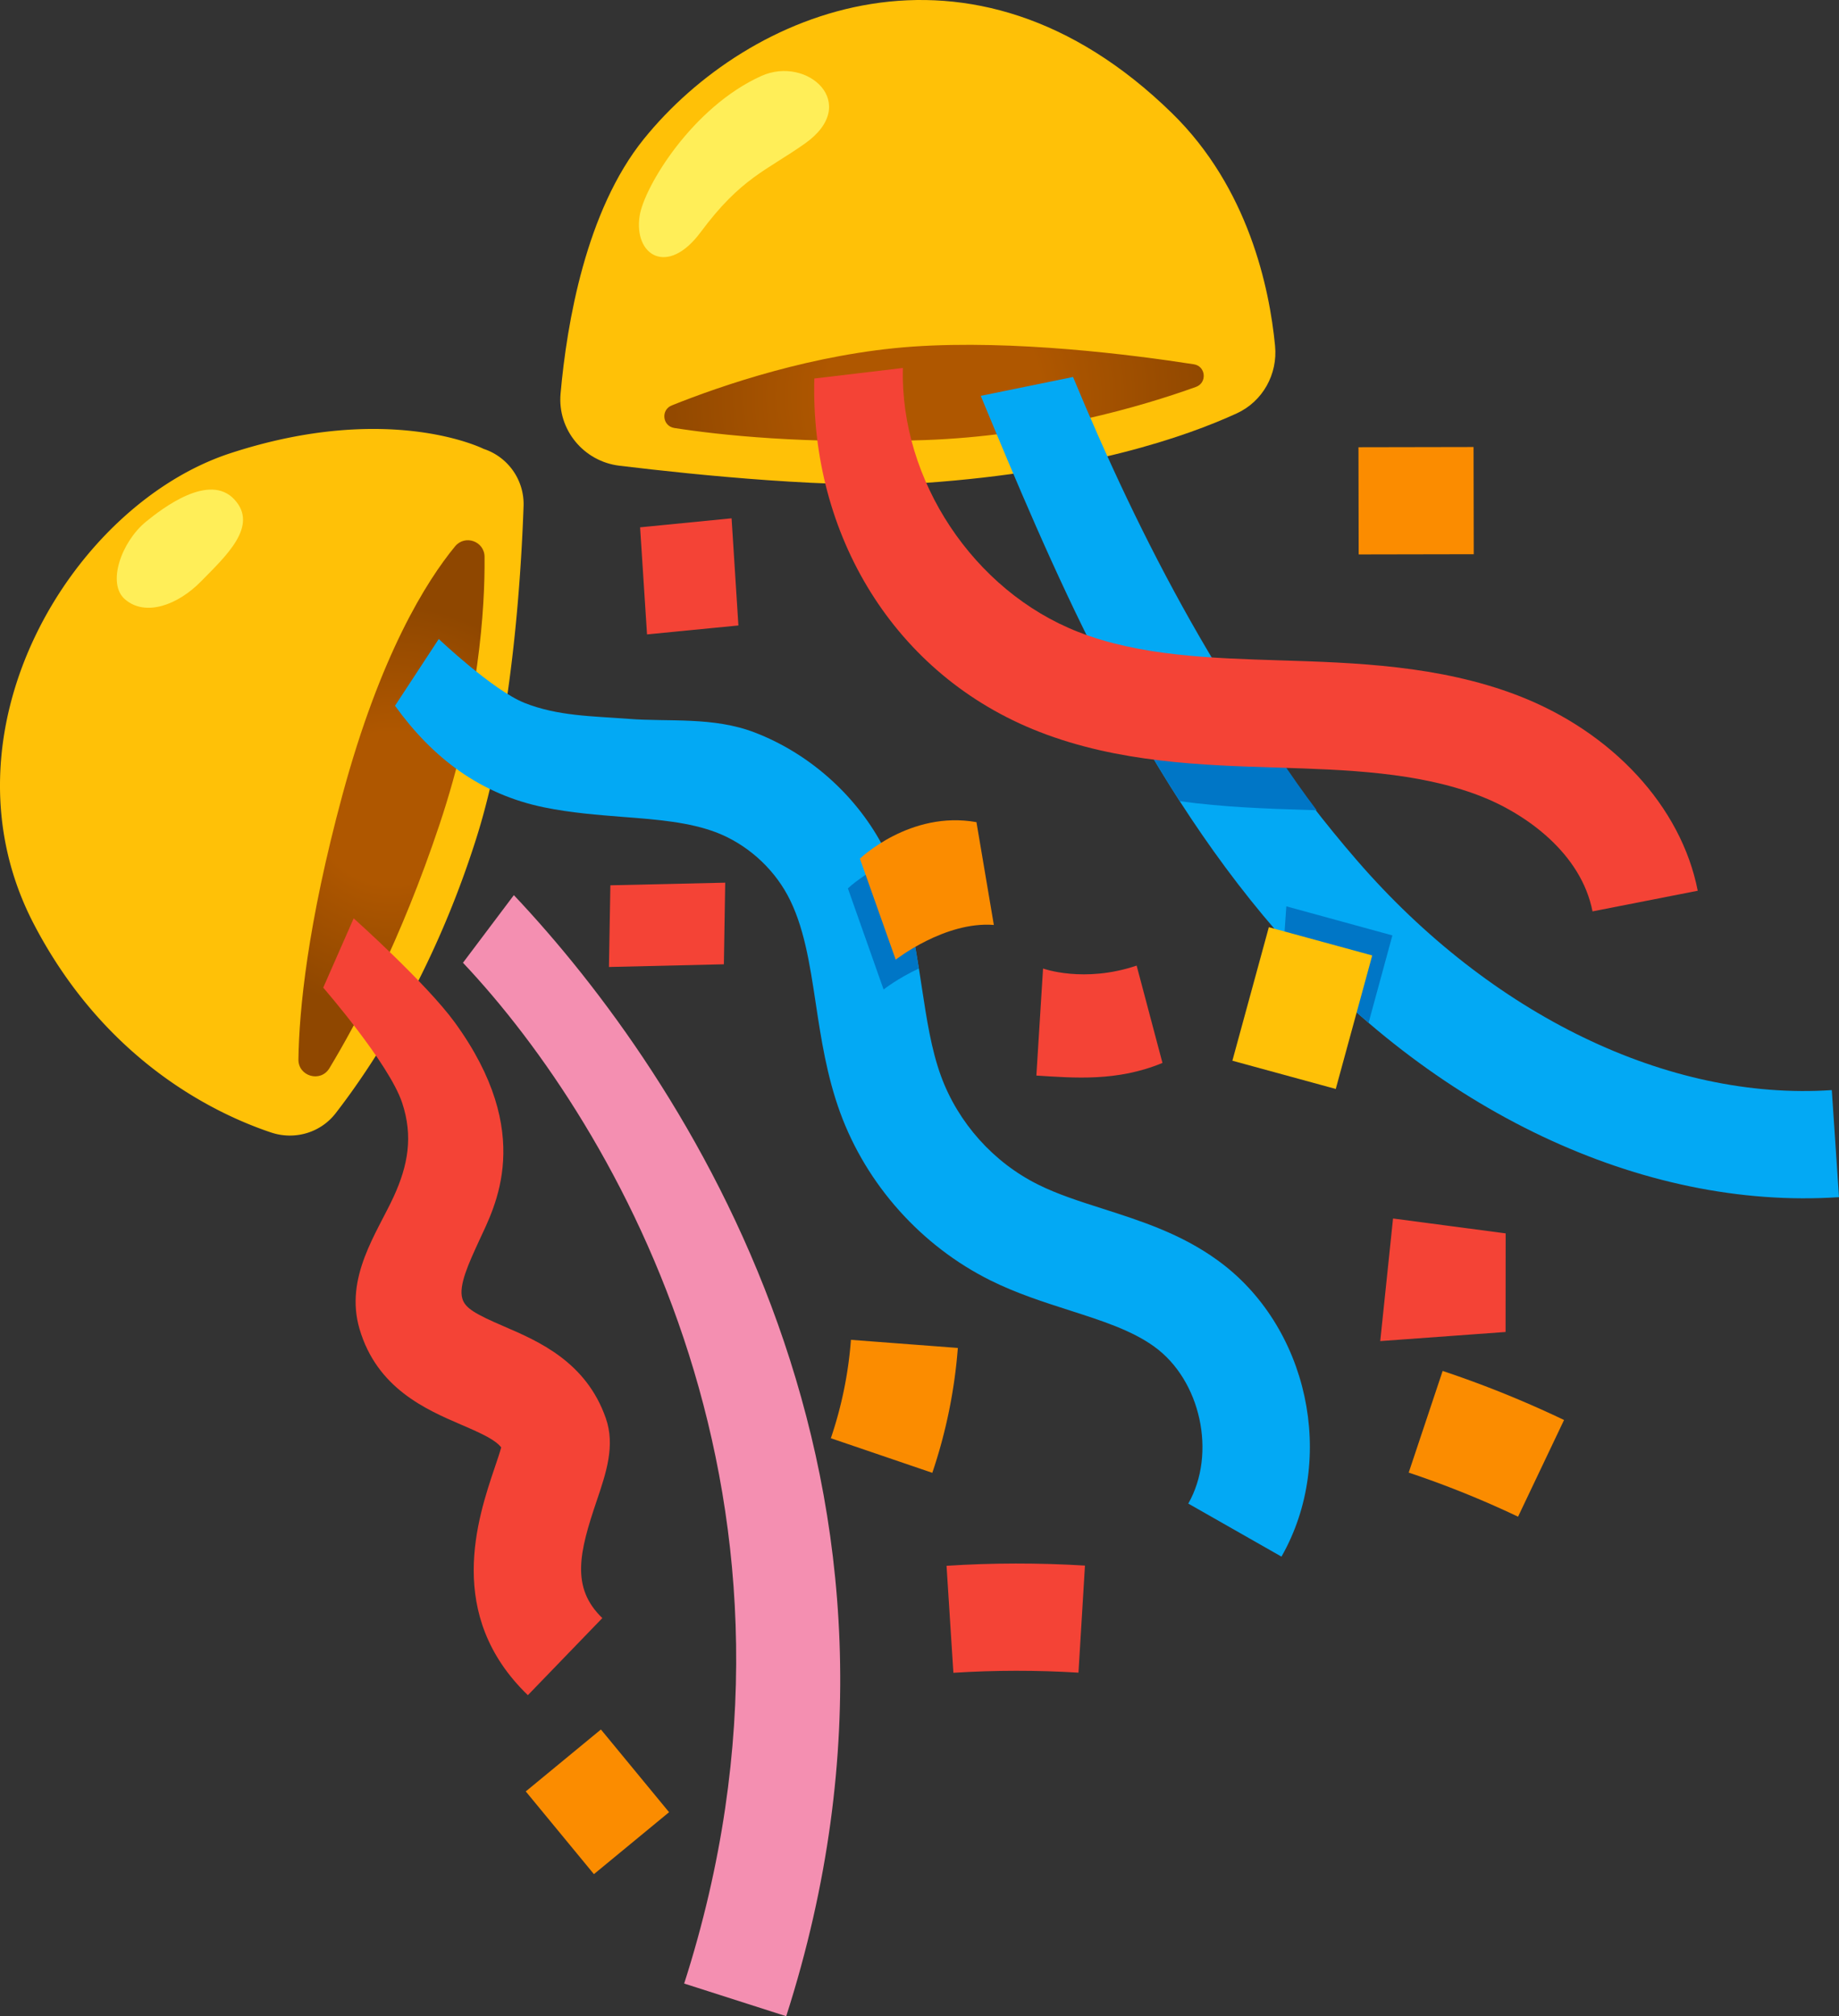 <?xml version="1.0" encoding="UTF-8" standalone="no"?>
<svg
   xml:space="preserve"
   viewBox="0 0 137.28 150.475"
   version="1.1"
   id="svg20"
   sodipodi:docname="confetti.svg"
   inkscape:version="1.3.2 (091e20ef0f, 2023-11-25, custom)"
   width="137.28"
   height="150.475"
   xmlns:inkscape="http://www.inkscape.org/namespaces/inkscape"
   xmlns:sodipodi="http://sodipodi.sourceforge.net/DTD/sodipodi-0.dtd"
   xmlns="http://www.w3.org/2000/svg"
   xmlns:svg="http://www.w3.org/2000/svg"><rect x="0" y="0" width="137.28" height="150.475" fill="#333333" stroke="none"/><defs
     id="defs20" /><sodipodi:namedview
     id="namedview20"
     pagecolor="#ffffff"
     bordercolor="#666666"
     borderopacity="1.0"
     inkscape:showpageshadow="2"
     inkscape:pageopacity="0.0"
     inkscape:pagecheckerboard="0"
     inkscape:deskcolor="#d1d1d1"
     inkscape:zoom="4.5519999"
     inkscape:cx="69.310195"
     inkscape:cy="77.328648"
     inkscape:window-width="1920"
     inkscape:window-height="1032"
     inkscape:window-x="0"
     inkscape:window-y="0"
     inkscape:window-maximized="0"
     inkscape:current-layer="svg20" /><path
     d="m 36.103,33.502 a 4.336,4.336 0 0 1 2.981,4.274 C 38.894,43.18 38.196,54.231 35.561,62.548 32.317,72.815 27.621,79.775 25.056,83.084 23.922,84.551 21.979,85.11 20.226,84.517 15.91,83.068 7.839,79.105 2.561,69.033 -4.958,54.719 5.333,37.7 17.201,33.824 29.07,29.947 36.103,33.502 36.103,33.502"
     style="fill:#ffc107"
     id="path1" /><radialGradient
     id="a"
     cx="39.662"
     cy="33.066"
     r="15.102"
     gradientUnits="userSpaceOnUse"
     gradientTransform="rotate(-36,76.403,62.749)"><stop
       offset=".376"
       style="stop-color:#af5700"
       id="stop1" /><stop
       offset="1"
       style="stop-color:#8f4700"
       id="stop2" /></radialGradient><path
     d="m 24.585,79.731 c -0.659,1.084 -2.321,0.599 -2.308,-0.659 0.052,-3.672 0.673,-10.081 3.284,-19.74 2.833,-10.476 6.263,-15.947 8.409,-18.556 0.744,-0.899 2.194,-0.383 2.202,0.786 0.034,3.807 -0.401,11.119 -3.366,19.985 -2.873,8.601 -6.145,14.748 -8.221,18.185"
     style="fill:url(#a)"
     id="path2" /><path
     d="m 9.325,44.725 c 1.536,1.331 3.964,0.42 5.681,-1.334 1.861,-1.896 4.313,-4.135 2.499,-6.105 -1.875,-2.037 -5.354,0.627 -6.612,1.652 -1.835,1.506 -2.928,4.612 -1.568,5.787"
     style="fill:#ffee58"
     id="path3" /><path
     d="m 48.055,10.381 c 7.783,-9.635 24.411,-16.623 39.438,-1.929 5.71,5.579 7.275,13.058 7.689,17.355 0.208,2.123 -0.923,4.156 -2.861,5.045 -3.783,1.735 -11.277,4.349 -23.251,5.188 -6.654,0.471 -16.927,-0.569 -22.835,-1.283 -2.669,-0.323 -4.628,-2.695 -4.389,-5.377 0.466,-5.246 1.889,-13.647 6.209,-18.998"
     style="fill:#ffc107"
     id="path4" /><radialGradient
     id="b"
     cx="90.501"
     cy="31.97"
     r="21.224"
     gradientUnits="userSpaceOnUse"
     gradientTransform="rotate(-36,76.403,62.749)"><stop
       offset=".376"
       style="stop-color:#af5700"
       id="stop4" /><stop
       offset="1"
       style="stop-color:#8f4700"
       id="stop5" /></radialGradient><path
     d="m 50.332,31.94 c -0.88,-0.139 -1.018,-1.35 -0.184,-1.683 3.655,-1.469 10.622,-3.873 17.985,-4.389 7.557,-0.521 16.399,0.607 20.982,1.319 0.902,0.136 1.019,1.386 0.154,1.693 -3.94,1.416 -11.447,3.657 -20.259,3.965 -8.956,0.314 -15.304,-0.376 -18.678,-0.904"
     style="fill:url(#b)"
     id="path5" /><path
     d="m 52.294,17.338 c -2.467,3.325 -5.005,1.72 -4.544,-1.235 0.33,-2.131 3.912,-8.108 9.092,-10.437 3.422,-1.534 7.461,2.07 3.238,5.052 -2.877,2.029 -4.763,2.546 -7.785,6.621"
     style="fill:#ffee58"
     id="path6" /><path
     d="M 137.28,89.347 C 122.606,90.33 106.895,82.895 95.25,69.453 84.731,57.305 78.342,41.911 73.213,29.543 l 6.888,-1.408 c 4.913,11.832 11.519,24.906 21.191,36.074 10.004,11.557 23.264,17.967 35.45,17.148 z m -41.62,26.827 -6.955,-3.958 c 2.123,-3.73 0.936,-9.209 -2.54,-11.714 C 84.47,99.274 82.22,98.56 79.849,97.798 77.915,97.177 75.904,96.536 73.933,95.558 68.783,92.995 64.688,88.431 62.716,83.028 61.723,80.301 61.299,77.556 60.897,74.894 60.443,71.886 60.009,69.061 58.78,66.791 57.637,64.691 55.709,62.989 53.476,62.127 51.457,61.357 49.068,61.164 46.543,60.972 44.627,60.819 42.639,60.669 40.621,60.256 35.843,59.277 32.286,56.559 29.487,52.672 l 3.266,-4.981 c 0,0 4.015,3.807 6.39,4.764 2.491,0.996 5.12,0.99 7.765,1.194 2.991,0.237 6.335,-0.178 9.446,1.024 3.981,1.533 7.432,4.563 9.471,8.323 1.895,3.493 2.451,7.168 2.992,10.719 0.362,2.37 0.702,4.607 1.426,6.59 1.279,3.496 3.924,6.456 7.264,8.109 1.433,0.714 3.062,1.237 4.799,1.791 2.868,0.92 5.826,1.861 8.557,3.832 6.801,4.886 8.962,14.836 4.798,22.137"
     style="fill:#03a9f4"
     id="path7" /><path
     d="M 58.691,150.475 51.073,148.037 C 62.55,112.233 46.037,84.009 34.56,71.853 l 3.799,-5.047 c 12.691,13.436 33.064,43.961 20.332,83.668"
     style="fill:#f48fb1"
     id="path8" /><path
     d="m 97.62,60.449 0.67,0.02 c -1.982,-2.626 -3.798,-5.398 -5.476,-8.234 -3.479,-0.229 -6.906,-0.693 -10.008,-1.9 -0.087,-0.035 -0.167,-0.077 -0.254,-0.112 1.679,3.23 3.502,6.454 5.521,9.573 3.28,0.448 6.526,0.561 9.547,0.653"
     style="fill:#0076c6"
     id="path9" /><path
     d="m 126.734,66.478 -7.854,1.541 C 118.037,63.712 113.956,60.732 110.426,59.378 105.836,57.62 100.494,57.447 95.322,57.286 89.772,57.116 83.488,56.923 77.589,54.621 66.746,50.398 60.478,39.883 60.789,28.249 l 6.611,-0.786 c -0.217,8.378 5.288,16.652 13.088,19.699 4.611,1.804 9.927,1.959 15.078,2.123 5.564,0.172 11.862,0.368 17.72,2.613 7.066,2.716 12.223,8.301 13.448,14.58 M 39.405,126.515 c -6.198,-5.979 -3.762,-13.175 -2.456,-17.041 0.159,-0.462 0.35,-1.033 0.466,-1.451 -0.442,-0.557 -1.353,-0.995 -2.969,-1.687 -2.661,-1.145 -6.305,-2.724 -7.608,-7.154 -1.13,-3.852 1.307,-7.167 2.552,-9.876 1.061,-2.316 1.47,-4.492 0.625,-7.017 -0.987,-2.941 -5.886,-8.578 -5.886,-8.578 l 2.273,-5.174 c 0,0 5.425,4.847 7.553,7.776 6.031,8.301 2.967,13.765 1.819,16.267 -0.796,1.728 -1.549,3.363 -1.26,4.339 0.209,0.713 0.957,1.147 3.115,2.076 2.587,1.111 6.13,2.653 7.593,6.844 0.715,2.039 0.036,4.065 -0.688,6.198 -1.28,3.785 -1.944,6.443 0.43,8.724 z M 86.777,79.329 c -3.38,1.405 -6.592,1.118 -9.413,0.943 l 0.499,-7.989 c 0,0 3.045,1.112 6.986,-0.218 z m -31.656,-32.648 -6.821,0.667 -0.517,-7.993 6.829,-0.672 z m 57.27,52.728 -9.357,0.68 0.955,-9.149 8.408,1.11 z"
     style="fill:#f44336"
     id="path10" /><path
     d="m 101.424,41.378 -0.015,-8 8.59,-0.016 0.015,8 z"
     style="fill:#fb8c00"
     id="path11" /><path
     d="m 54.037,71.967 -8.58,0.202 0.107,-6.097 8.572,-0.196 z"
     style="fill:#f44336"
     id="path12" /><path
     d="m 65.959,73.848 c 0,0 1.071,-0.84 2.632,-1.566 -0.424,-2.659 -0.955,-5.363 -2.121,-7.989 -1.959,0.842 -3.175,2.01 -3.175,2.01 z"
     style="fill:#0076c6"
     id="path13" /><path
     d="m 74.19,69.031 c -3.656,-0.286 -7.326,2.591 -7.326,2.591 l -2.672,-7.539 c 0,0 3.751,-3.615 8.7,-2.724 z"
     style="fill:#fb8c00"
     id="path14" /><path
     d="m 39.248,133.698 5.61,-4.623 5.088,6.174 -5.61,4.623 z"
     style="fill:#fb8c00"
     id="path15" /><path
     d="m 69.596,109.92 -7.574,-2.581 c 0.804,-2.364 1.312,-4.847 1.5,-7.344 l 7.98,0.605 a 38.2,38.2 0 0 1 -1.906,9.32"
     style="fill:#fb8c00"
     id="path16" /><path
     d="m 80.507,124.835 c -3.105,-0.191 -6.242,-0.187 -9.337,0.01 l -0.511,-7.985 c 3.422,-0.224 6.894,-0.225 10.333,-0.017 z"
     style="fill:#f44336"
     id="path17" /><path
     d="m 95.857,70.05 c 2.172,2.513 3.887,4.209 6.307,6.282 l 1.777,-6.52 -7.918,-2.17 z"
     style="fill:#0076c6"
     id="path18" /><path
     d="m 91.996,79.164 2.722,-9.965 7.717,2.108 -2.722,9.965 z"
     style="fill:#ffc107"
     id="path19" /><path
     d="m 113.322,113.194 c -2.643,-1.256 -5.389,-2.364 -8.163,-3.29 l 2.533,-7.588 a 79,79 0 0 1 9.063,3.662 z"
     style="fill:#fb8c00"
     id="path20" /></svg>
